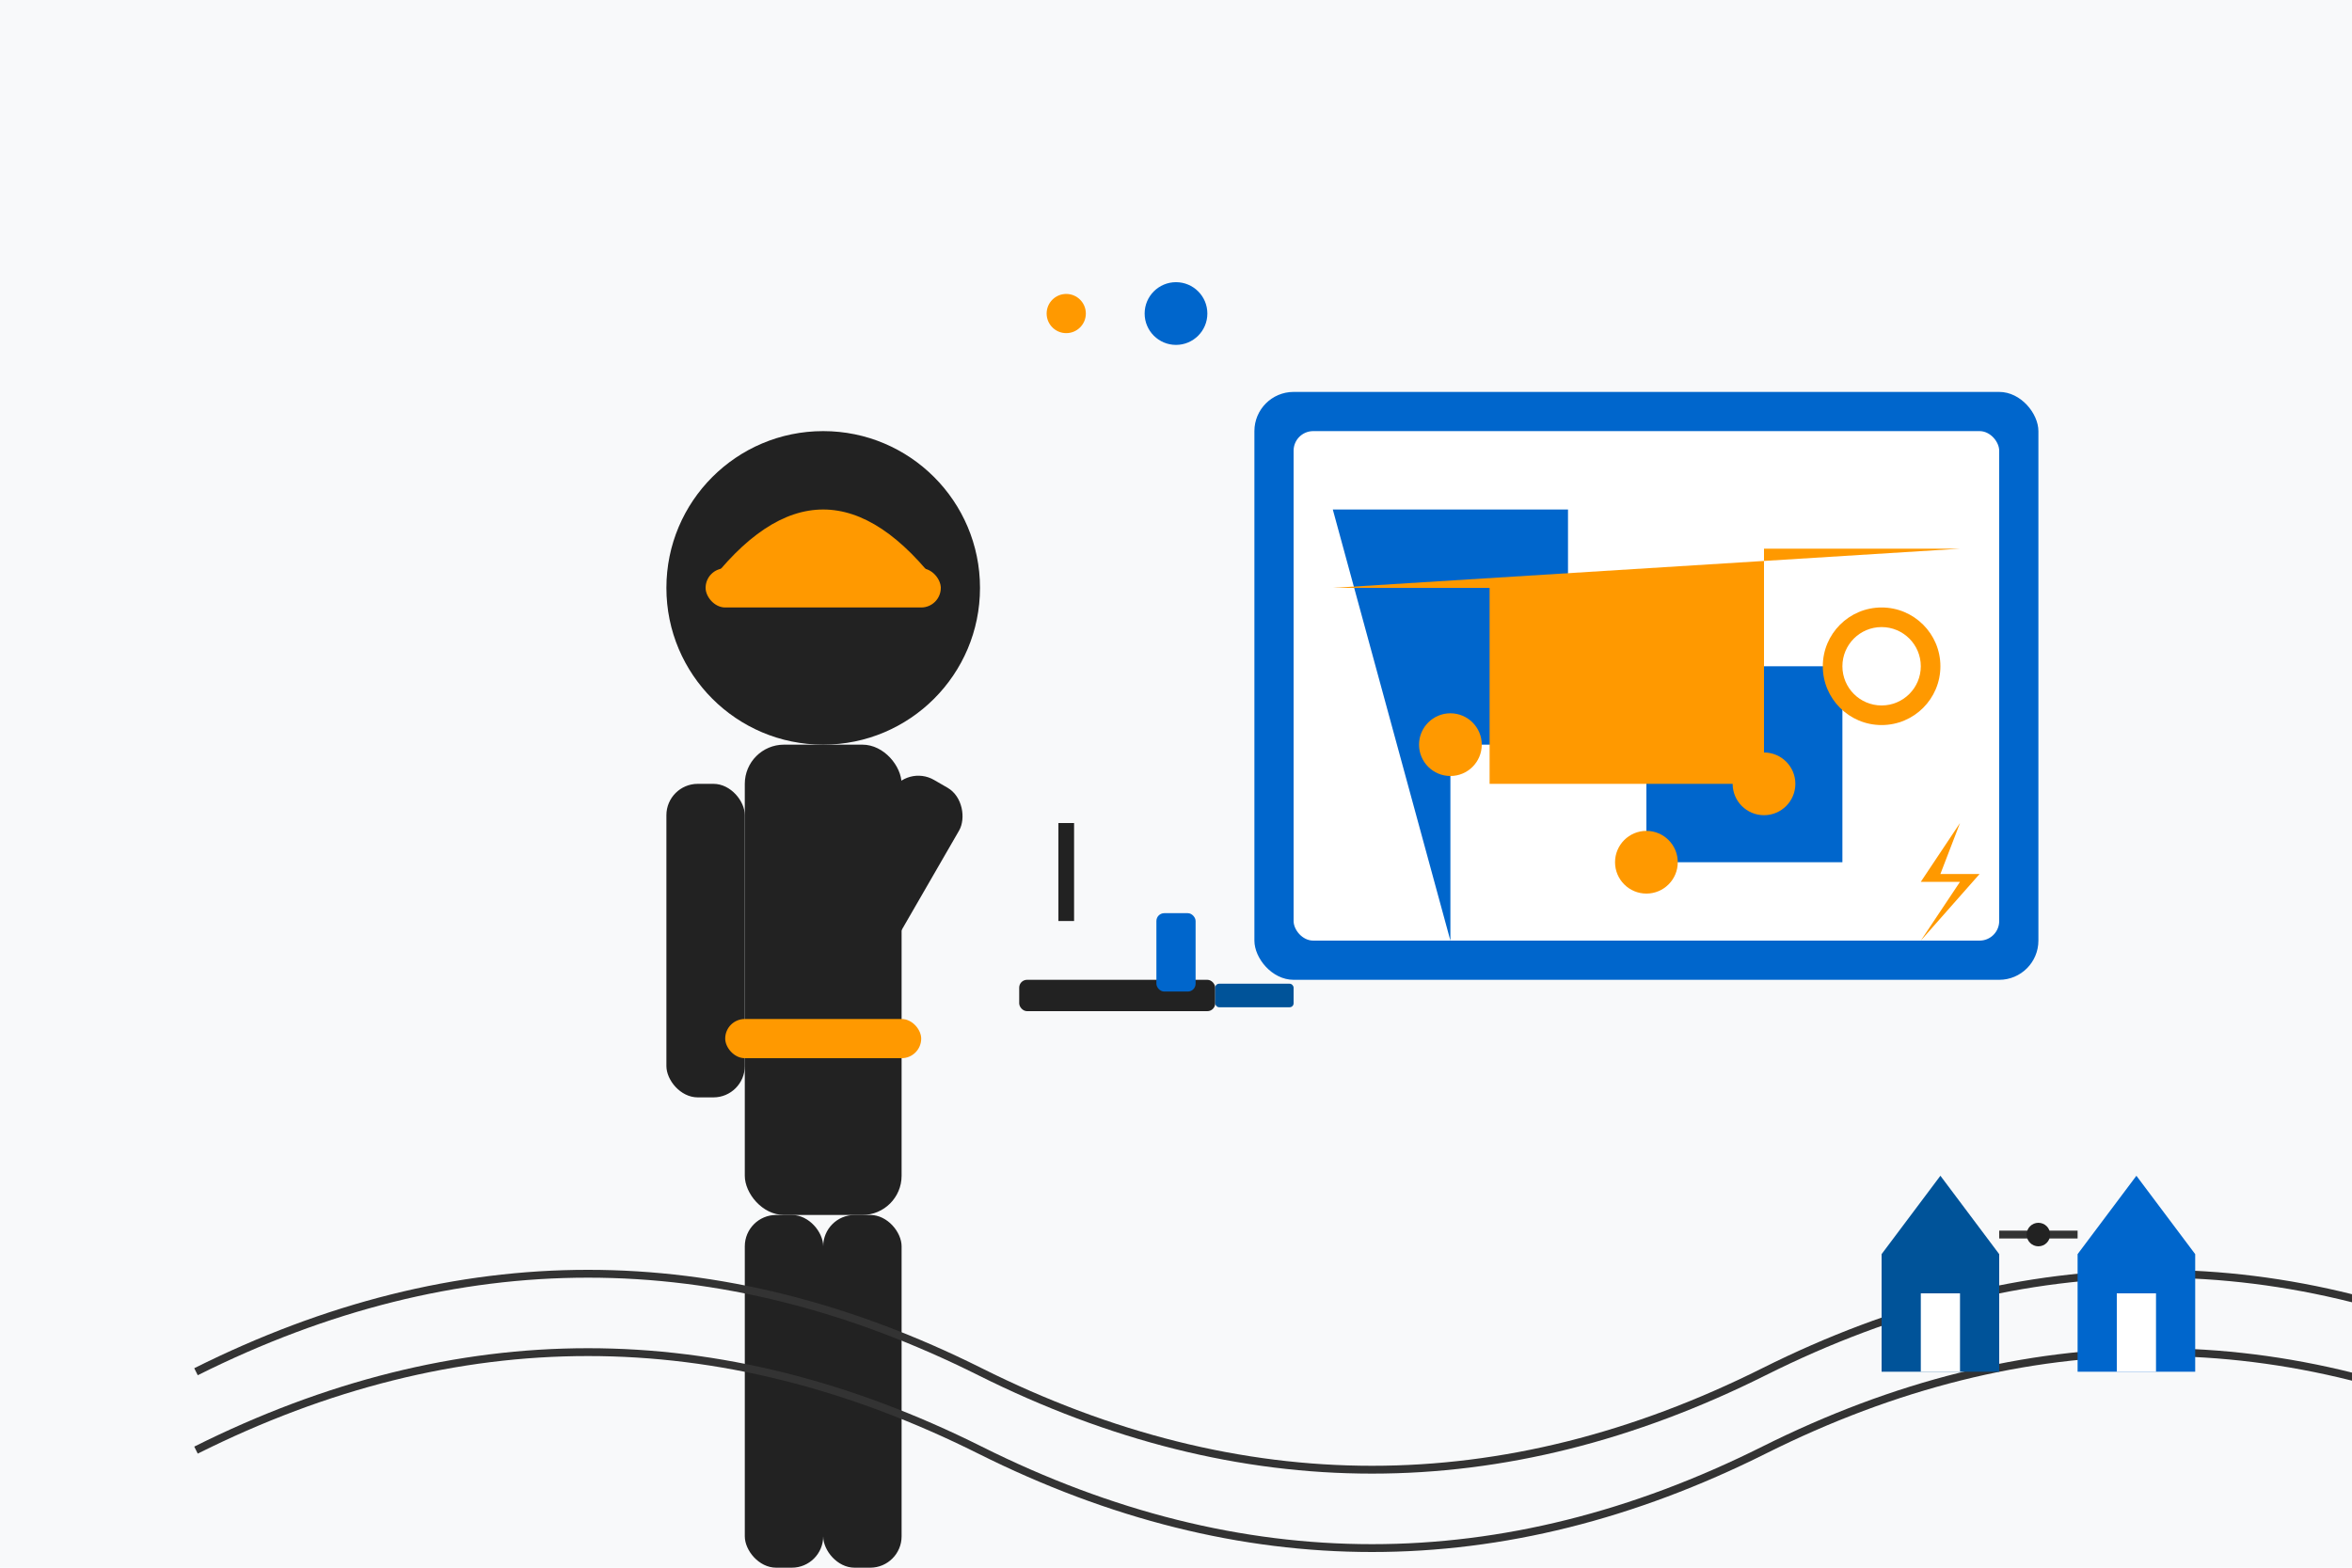 <svg xmlns="http://www.w3.org/2000/svg" width="600" height="400" viewBox="0 0 600 400">
  <defs>
    <style>
      .primary-color {
        fill: #0066cc;
      }
      .secondary-color {
        fill: #005399;
      }
      .accent-color {
        fill: #ff9900;
      }
      .dark-color {
        fill: #222222;
      }
      .light-color {
        fill: #f8f9fa;
      }
      .white-color {
        fill: #ffffff;
      }
      .stroke-color {
        stroke: #333333;
        stroke-width: 2;
        fill: none;
      }
    </style>
  </defs>
  
  <!-- Background -->
  <rect width="600" height="400" class="light-color"/>
  
  <!-- Electrician with tools -->
  <g transform="translate(100, 80)">
    <!-- Person silhouette -->
    <circle cx="110" cy="70" r="40" class="dark-color"/> <!-- Head -->
    <rect x="90" y="110" width="40" height="120" rx="10" class="dark-color"/> <!-- Body -->
    <rect x="70" y="120" width="20" height="80" rx="8" class="dark-color"/> <!-- Left arm -->
    <rect x="130" y="120" width="20" height="80" rx="8" class="dark-color" transform="rotate(30, 140, 120)"/> <!-- Right arm -->
    <rect x="90" y="230" width="20" height="90" rx="8" class="dark-color"/> <!-- Left leg -->
    <rect x="110" y="230" width="20" height="90" rx="8" class="dark-color"/> <!-- Right leg -->
    
    <!-- Hard hat -->
    <path d="M80,70 Q110,30 140,70" class="accent-color" stroke-width="2"/>
    <rect x="80" y="65" width="60" height="10" rx="5" class="accent-color"/>
    
    <!-- Tool belt -->
    <rect x="85" y="180" width="50" height="10" rx="5" class="accent-color"/>
    
    <!-- Tools -->
    <rect x="160" y="170" width="50" height="8" rx="2" class="dark-color"/> <!-- Screwdriver handle -->
    <rect x="210" y="171" width="20" height="6" rx="1" class="secondary-color"/> <!-- Screwdriver bit -->
    
    <circle cx="200" y="145" r="8" class="primary-color"/> <!-- Pliers head -->
    <rect x="195" y="153" width="10" height="20" rx="2" class="primary-color"/> <!-- Pliers handle -->
    
    <rect x="170" y="130" width="4" height="25" class="dark-color"/> <!-- Voltage tester -->
    <circle cx="172" y="125" r="5" class="accent-color"/> <!-- Tester light -->
  </g>
  
  <!-- Electrical elements -->
  <g transform="translate(320, 100)">
    <!-- Circuit board background -->
    <rect x="0" y="0" width="200" height="150" rx="10" class="primary-color"/>
    <rect x="10" y="10" width="180" height="130" rx="5" class="white-color"/>
    
    <!-- Circuit traces -->
    <path d="M20,30 H80 V70 H150 V120 H100 V90 H50 V140" class="primary-color" stroke-width="3" fill="none"/>
    <path d="M20,50 H60 V100 H130 V40 H180" class="accent-color" stroke-width="3" fill="none"/>
    
    <!-- Components -->
    <circle cx="50" cy="90" r="8" class="accent-color"/> <!-- Node 1 -->
    <circle cx="100" cy="120" r="8" class="accent-color"/> <!-- Node 2 -->
    <circle cx="80" cy="70" r="8" class="accent-color"/> <!-- Node 3 -->
    <circle cx="130" cy="100" r="8" class="accent-color"/> <!-- Node 4 -->
    
    <!-- Light bulb -->
    <circle cx="160" cy="70" r="15" class="accent-color"/>
    <circle cx="160" cy="70" r="10" class="white-color"/>
    <path d="M155,55 H165 M160,50 V60" class="dark-color" stroke-width="2"/>
    
    <!-- Lightning symbol -->
    <path d="M180,110 L170,125 H180 L170,140 L185,123 H175 L180,110" class="accent-color"/>
  </g>
  
  <!-- Abstract electrical waves -->
  <g transform="translate(50, 350)">
    <path d="M0,0 Q100,-50 200,0 T400,0 T600,0" class="stroke-color primary-color" fill="none" stroke-width="2"/>
    <path d="M0,20 Q100,-30 200,20 T400,20 T600,20" class="stroke-color accent-color" fill="none" stroke-width="2"/>
  </g>
  
  <!-- Houses with electrical connections -->
  <g transform="translate(480, 300)">
    <path d="M0,50 H30 V20 L15,0 L0,20 Z" class="secondary-color"/> <!-- House 1 -->
    <rect x="10" y="30" width="10" height="20" class="white-color"/> <!-- Door -->
    
    <path d="M50,50 H80 V20 L65,0 L50,20 Z" class="primary-color"/> <!-- House 2 -->
    <rect x="60" y="30" width="10" height="20" class="white-color"/> <!-- Door -->
    
    <!-- Power lines connecting houses -->
    <line x1="30" y1="15" x2="50" y2="15" class="stroke-color"/>
    <circle cx="40" cy="15" r="3" class="dark-color"/>
  </g>
</svg>
